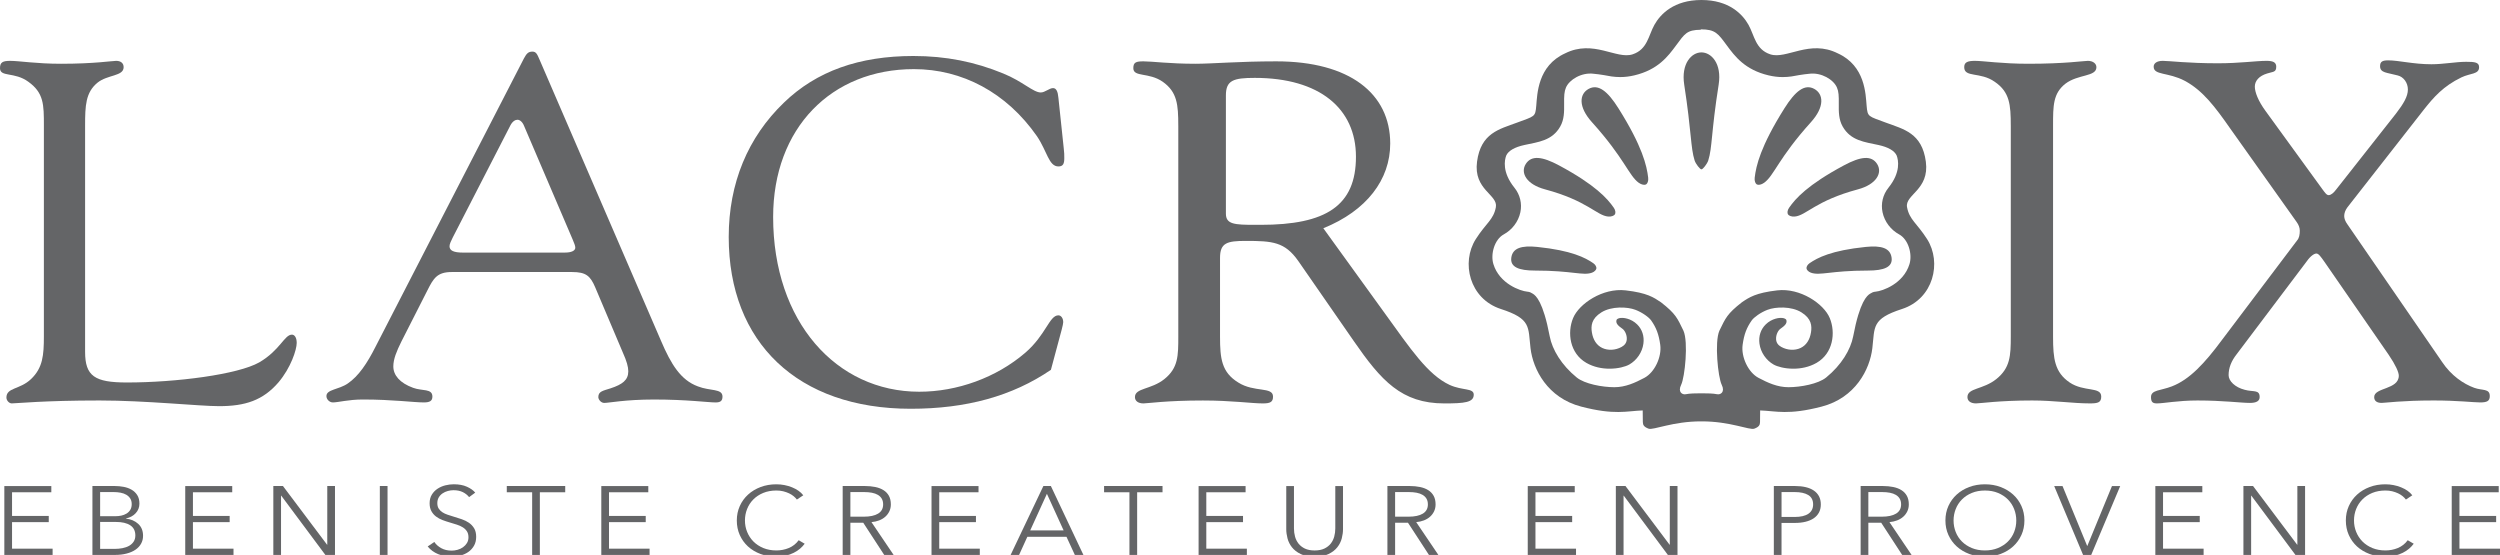 <?xml version="1.0" encoding="utf-8"?>
<!-- Generator: Adobe Illustrator 16.0.0, SVG Export Plug-In . SVG Version: 6.00 Build 0)  -->
<!DOCTYPE svg PUBLIC "-//W3C//DTD SVG 1.1//EN" "http://www.w3.org/Graphics/SVG/1.1/DTD/svg11.dtd">
<svg version="1.1" id="Calque_1" xmlns="http://www.w3.org/2000/svg" xmlns:xlink="http://www.w3.org/1999/xlink" x="0px" y="0px"
	 width="334.838px" height="74.324px" viewBox="0 0 334.838 74.324" enable-background="new 0 0 334.838 74.324"
	 xml:space="preserve">
<polygon fill="#646567" points="1.613,73.49 7.047,73.49 7.047,74.324 0.58,74.324 0.58,65.097 6.874,65.097 6.874,65.932 
	1.613,65.932 1.613,69.099 6.53,69.099 6.53,69.933 1.613,69.933 "/>
<g>
	<path fill="#646567" d="M13.411,73.516h1.921c0.373,0,0.729-0.032,1.068-0.097c0.339-0.067,0.636-0.169,0.89-0.313
		c0.253-0.143,0.456-0.33,0.609-0.56c0.153-0.23,0.229-0.507,0.229-0.829c0-0.609-0.227-1.061-0.681-1.361s-1.097-0.449-1.928-0.449
		h-2.108V73.516z M13.411,69.138h2.079c0.248,0,0.5-0.027,0.753-0.079c0.253-0.053,0.485-0.141,0.695-0.268
		c0.21-0.126,0.38-0.292,0.509-0.501c0.13-0.208,0.194-0.465,0.194-0.77c0-0.296-0.064-0.545-0.194-0.749
		c-0.129-0.205-0.304-0.371-0.523-0.503c-0.22-0.129-0.478-0.223-0.774-0.279c-0.297-0.058-0.612-0.084-0.947-0.084h-1.792V69.138z
		 M12.379,65.096h3.025c0.382,0,0.77,0.038,1.161,0.111c0.392,0.073,0.743,0.2,1.054,0.379c0.311,0.177,0.564,0.419,0.76,0.723
		c0.196,0.305,0.294,0.688,0.294,1.147c0,0.485-0.164,0.91-0.49,1.27c-0.327,0.361-0.764,0.599-1.312,0.711v0.025
		c0.659,0.071,1.204,0.304,1.638,0.699c0.435,0.395,0.651,0.931,0.651,1.607c0,0.385-0.088,0.733-0.265,1.051
		c-0.176,0.316-0.426,0.586-0.751,0.807c-0.324,0.222-0.72,0.395-1.187,0.515c-0.467,0.124-0.992,0.184-1.573,0.184h-3.005V65.096z"
		/>
</g>
<polygon fill="#646567" points="25.841,73.49 31.275,73.49 31.275,74.324 24.81,74.324 24.81,65.097 31.104,65.097 31.104,65.932 
	25.841,65.932 25.841,69.099 30.759,69.099 30.759,69.933 25.841,69.933 "/>
<polygon fill="#646567" points="43.805,72.956 43.833,72.956 43.833,65.096 44.866,65.096 44.866,74.323 43.576,74.323 
	37.669,66.387 37.64,66.387 37.64,74.323 36.608,74.323 36.608,65.096 37.898,65.096 "/>
<rect x="50.873" y="65.096" fill="#646567" width="1.032" height="9.228"/>
<g>
	<path fill="#646567" d="M62.83,66.582c-0.22-0.277-0.501-0.501-0.846-0.671c-0.344-0.169-0.76-0.255-1.247-0.255
		c-0.249,0-0.502,0.034-0.76,0.105c-0.258,0.069-0.492,0.176-0.702,0.319s-0.38,0.322-0.51,0.54
		c-0.128,0.218-0.192,0.475-0.192,0.77s0.061,0.538,0.185,0.729s0.288,0.354,0.493,0.49c0.205,0.134,0.439,0.244,0.701,0.33
		c0.262,0.088,0.536,0.176,0.822,0.262c0.353,0.103,0.707,0.217,1.065,0.339c0.358,0.122,0.679,0.28,0.965,0.476
		c0.286,0.195,0.519,0.443,0.701,0.742c0.18,0.3,0.271,0.679,0.271,1.141c0,0.463-0.097,0.858-0.29,1.192
		c-0.192,0.335-0.443,0.611-0.752,0.829c-0.309,0.216-0.661,0.376-1.058,0.482c-0.396,0.104-0.796,0.156-1.197,0.156
		c-0.306,0-0.612-0.029-0.918-0.086c-0.306-0.056-0.597-0.142-0.874-0.254c-0.278-0.112-0.535-0.256-0.774-0.43
		c-0.239-0.175-0.45-0.374-0.631-0.601l0.889-0.598c0.22,0.33,0.528,0.605,0.924,0.827c0.397,0.22,0.863,0.331,1.398,0.331
		c0.258,0,0.521-0.036,0.789-0.111c0.268-0.073,0.509-0.187,0.724-0.338c0.215-0.152,0.392-0.339,0.53-0.56
		c0.139-0.223,0.208-0.481,0.208-0.776c0-0.321-0.069-0.589-0.208-0.801c-0.138-0.213-0.322-0.392-0.552-0.535
		c-0.229-0.143-0.492-0.263-0.788-0.357c-0.297-0.096-0.607-0.191-0.932-0.286c-0.335-0.097-0.665-0.205-0.989-0.328
		c-0.326-0.12-0.617-0.279-0.875-0.474c-0.258-0.197-0.466-0.438-0.623-0.725c-0.158-0.288-0.237-0.64-0.237-1.055
		c0-0.443,0.098-0.826,0.294-1.147c0.196-0.322,0.452-0.587,0.767-0.796c0.315-0.208,0.664-0.36,1.046-0.456
		c0.383-0.096,0.76-0.142,1.133-0.142c0.688,0,1.276,0.109,1.763,0.332c0.488,0.22,0.855,0.482,1.105,0.788L62.83,66.582z"/>
</g>
<polygon fill="#646567" points="72.306,74.324 71.274,74.324 71.274,65.931 67.876,65.931 67.876,65.096 75.703,65.096 
	75.703,65.931 72.306,65.931 "/>
<polygon fill="#646567" points="81.567,73.49 87.001,73.49 87.001,74.324 80.536,74.324 80.536,65.097 86.83,65.097 86.83,65.932 
	81.567,65.932 81.567,69.099 86.486,69.099 86.486,69.933 81.567,69.933 "/>
<g>
	<path fill="#646567" d="M107.775,72.824c-0.172,0.235-0.38,0.458-0.624,0.666c-0.244,0.208-0.526,0.392-0.846,0.552
		c-0.32,0.16-0.673,0.284-1.06,0.376c-0.388,0.095-0.81,0.142-1.269,0.142c-0.765,0-1.472-0.123-2.122-0.365
		c-0.65-0.244-1.209-0.58-1.678-1.01c-0.468-0.431-0.833-0.942-1.097-1.532c-0.262-0.59-0.394-1.239-0.394-1.942
		c0-0.704,0.134-1.351,0.402-1.942c0.267-0.59,0.638-1.101,1.111-1.531c0.473-0.43,1.032-0.767,1.677-1.009
		c0.646-0.244,1.345-0.364,2.101-0.364c0.372,0,0.738,0.035,1.097,0.105c0.358,0.07,0.695,0.169,1.01,0.298
		c0.316,0.127,0.602,0.281,0.86,0.46c0.258,0.179,0.473,0.382,0.645,0.608l-0.859,0.573c-0.106-0.147-0.247-0.295-0.424-0.443
		c-0.177-0.148-0.384-0.278-0.623-0.392c-0.239-0.111-0.5-0.203-0.782-0.274c-0.281-0.068-0.585-0.103-0.91-0.103
		c-0.66,0-1.25,0.109-1.771,0.325c-0.521,0.217-0.963,0.509-1.326,0.877c-0.363,0.369-0.64,0.793-0.831,1.278
		c-0.192,0.486-0.287,0.997-0.287,1.533c0,0.537,0.098,1.049,0.294,1.533c0.195,0.485,0.475,0.911,0.838,1.281
		c0.364,0.366,0.806,0.659,1.327,0.877c0.52,0.215,1.105,0.323,1.756,0.323c0.583,0,1.138-0.11,1.663-0.326
		c0.526-0.217,0.965-0.563,1.319-1.042L107.775,72.824z"/>
	<path fill="#646567" d="M113.896,69.202h1.792c0.832,0,1.472-0.138,1.921-0.411c0.45-0.274,0.674-0.684,0.674-1.232
		c0-0.303-0.062-0.56-0.186-0.769c-0.124-0.208-0.297-0.377-0.516-0.507c-0.221-0.132-0.487-0.227-0.803-0.289
		c-0.316-0.059-0.665-0.089-1.047-0.089h-1.835V69.202z M113.896,74.324h-1.032v-9.229h2.982c0.497,0,0.958,0.044,1.384,0.132
		c0.425,0.087,0.793,0.227,1.104,0.424c0.31,0.194,0.552,0.448,0.724,0.762c0.172,0.312,0.258,0.694,0.258,1.146
		c0,0.339-0.068,0.647-0.201,0.927c-0.134,0.278-0.316,0.52-0.545,0.723c-0.229,0.205-0.502,0.368-0.817,0.49
		c-0.315,0.121-0.659,0.2-1.033,0.233l2.968,4.393h-1.261l-2.81-4.315h-1.721V74.324z"/>
</g>
<polygon fill="#646567" points="125.796,73.49 131.23,73.49 131.23,74.324 124.764,74.324 124.764,65.097 131.058,65.097 
	131.058,65.932 125.796,65.932 125.796,69.099 130.714,69.099 130.714,69.933 125.796,69.933 "/>
<path fill="#646567" d="M137.982,71.04h4.473l-2.237-4.901L137.982,71.04z M136.491,74.324h-1.133l4.387-9.229h1.004l4.358,9.229
	h-1.147l-1.118-2.424h-5.247L136.491,74.324z"/>
<polygon fill="#646567" points="152.304,74.324 151.272,74.324 151.272,65.931 147.875,65.931 147.875,65.096 155.703,65.096 
	155.703,65.931 152.304,65.931 "/>
<polygon fill="#646567" points="161.566,73.49 167,73.49 167,74.324 160.534,74.324 160.534,65.097 166.828,65.097 166.828,65.932 
	161.566,65.932 161.566,69.099 166.484,69.099 166.484,69.933 161.566,69.933 "/>
<g>
	<path fill="#646567" d="M176.074,74.56c-0.764,0-1.391-0.12-1.877-0.36c-0.487-0.237-0.875-0.54-1.161-0.903
		c-0.287-0.366-0.485-0.765-0.595-1.194c-0.11-0.43-0.166-0.837-0.166-1.218v-5.788h1.033v5.682c0,0.375,0.047,0.738,0.143,1.09
		c0.096,0.351,0.25,0.664,0.467,0.938c0.215,0.272,0.499,0.495,0.852,0.666c0.354,0.168,0.789,0.253,1.305,0.253
		c0.517,0,0.953-0.085,1.305-0.253c0.354-0.171,0.639-0.394,0.854-0.666c0.215-0.274,0.371-0.588,0.467-0.938
		c0.095-0.352,0.143-0.715,0.143-1.09v-5.682h1.032v5.788c0,0.381-0.054,0.788-0.165,1.218c-0.109,0.43-0.309,0.828-0.596,1.194
		c-0.285,0.363-0.676,0.666-1.168,0.903C177.454,74.439,176.83,74.56,176.074,74.56"/>
	<path fill="#646567" d="M186.855,69.202h1.793c0.832,0,1.472-0.138,1.921-0.411c0.45-0.274,0.675-0.684,0.675-1.232
		c0-0.303-0.064-0.56-0.188-0.769c-0.125-0.208-0.297-0.377-0.517-0.507c-0.22-0.132-0.487-0.227-0.802-0.289
		c-0.316-0.059-0.664-0.089-1.047-0.089h-1.836V69.202z M186.855,74.324h-1.031v-9.229h2.982c0.496,0,0.957,0.044,1.383,0.132
		c0.425,0.087,0.793,0.227,1.105,0.424c0.309,0.194,0.549,0.448,0.723,0.762c0.173,0.312,0.258,0.694,0.258,1.146
		c0,0.339-0.066,0.647-0.2,0.927c-0.134,0.278-0.315,0.52-0.545,0.723c-0.229,0.205-0.502,0.368-0.817,0.49
		c-0.314,0.121-0.66,0.2-1.033,0.233l2.969,4.393h-1.262l-2.811-4.315h-1.721V74.324z"/>
</g>
<polygon fill="#646567" points="205.652,73.49 211.085,73.49 211.085,74.324 204.619,74.324 204.619,65.097 210.913,65.097 
	210.913,65.932 205.652,65.932 205.652,69.099 210.568,69.099 210.568,69.933 205.652,69.933 "/>
<polygon fill="#646567" points="223.615,72.956 223.644,72.956 223.644,65.096 224.677,65.096 224.677,74.323 223.386,74.323 
	217.479,66.387 217.451,66.387 217.451,74.323 216.418,74.323 216.418,65.096 217.709,65.096 "/>
<g>
	<path fill="#646567" d="M238.611,69.24h1.748c0.812,0,1.43-0.143,1.851-0.43c0.42-0.287,0.631-0.704,0.631-1.252
		c0-0.571-0.218-0.992-0.651-1.256c-0.437-0.265-1.045-0.397-1.83-0.397h-1.748V69.24z M237.58,65.096h2.867
		c0.515,0,0.984,0.051,1.404,0.151c0.422,0.099,0.781,0.252,1.082,0.455c0.301,0.205,0.532,0.461,0.695,0.769
		c0.162,0.31,0.244,0.671,0.244,1.088s-0.083,0.78-0.251,1.089s-0.401,0.565-0.702,0.769c-0.302,0.206-0.665,0.358-1.09,0.463
		c-0.426,0.106-0.896,0.157-1.412,0.157h-1.807v4.288h-1.031V65.096z"/>
	<path fill="#646567" d="M250.238,69.202h1.791c0.832,0,1.472-0.138,1.922-0.411c0.449-0.274,0.674-0.684,0.674-1.232
		c0-0.303-0.062-0.56-0.188-0.769c-0.123-0.208-0.295-0.377-0.516-0.507c-0.219-0.132-0.486-0.227-0.802-0.289
		c-0.315-0.059-0.665-0.089-1.048-0.089h-1.834V69.202z M250.238,74.324h-1.033v-9.229h2.982c0.496,0,0.957,0.044,1.383,0.132
		c0.427,0.087,0.795,0.227,1.104,0.424c0.31,0.194,0.552,0.448,0.724,0.762c0.172,0.312,0.258,0.694,0.258,1.146
		c0,0.339-0.066,0.647-0.2,0.927c-0.134,0.278-0.315,0.52-0.544,0.723c-0.23,0.205-0.502,0.368-0.818,0.49
		c-0.314,0.121-0.658,0.2-1.031,0.233l2.967,4.393h-1.262l-2.81-4.315h-1.72V74.324z"/>
	<path fill="#646567" d="M270.051,69.717c0-0.539-0.096-1.051-0.287-1.535c-0.19-0.486-0.469-0.914-0.831-1.282
		c-0.364-0.368-0.806-0.661-1.326-0.878s-1.106-0.324-1.757-0.324s-1.234,0.107-1.756,0.324s-0.963,0.51-1.326,0.878
		s-0.641,0.796-0.831,1.282c-0.19,0.484-0.287,0.996-0.287,1.535c0,0.538,0.097,1.05,0.287,1.535
		c0.19,0.487,0.468,0.912,0.831,1.275c0.363,0.364,0.805,0.654,1.326,0.872c0.521,0.217,1.105,0.324,1.756,0.324
		s1.236-0.107,1.757-0.324c0.521-0.218,0.962-0.508,1.326-0.872c0.362-0.363,0.641-0.788,0.831-1.275
		C269.955,70.767,270.051,70.255,270.051,69.717 M271.141,69.71c0,0.704-0.135,1.352-0.402,1.942
		c-0.268,0.59-0.637,1.102-1.109,1.531c-0.475,0.432-1.033,0.767-1.679,1.011c-0.644,0.241-1.346,0.365-2.101,0.365
		c-0.754,0-1.454-0.124-2.1-0.365c-0.646-0.244-1.205-0.579-1.679-1.011c-0.472-0.43-0.843-0.941-1.11-1.531
		c-0.267-0.591-0.4-1.238-0.4-1.942s0.134-1.352,0.4-1.942c0.268-0.59,0.639-1.101,1.11-1.53c0.474-0.432,1.033-0.769,1.679-1.011
		c0.646-0.244,1.346-0.363,2.1-0.363c0.755,0,1.457,0.119,2.101,0.363c0.646,0.242,1.204,0.579,1.679,1.011
		c0.473,0.43,0.842,0.94,1.109,1.53C271.006,68.358,271.141,69.006,271.141,69.71"/>
</g>
<polygon fill="#646567" points="279.541,73.111 279.57,73.111 282.869,65.097 283.972,65.097 280.088,74.324 278.998,74.324 
	275.127,65.097 276.244,65.097 "/>
<polygon fill="#646567" points="289.707,73.49 295.141,73.49 295.141,74.324 288.676,74.324 288.676,65.097 294.968,65.097 
	294.968,65.932 289.707,65.932 289.707,69.099 294.623,69.099 294.623,69.933 289.707,69.933 "/>
<polygon fill="#646567" points="307.67,72.956 307.698,72.956 307.698,65.096 308.731,65.096 308.731,74.323 307.441,74.323 
	301.535,66.387 301.506,66.387 301.506,74.323 300.473,74.323 300.473,65.096 301.764,65.096 "/>
<g>
	<path fill="#646567" d="M323.283,72.824c-0.172,0.235-0.38,0.458-0.624,0.666s-0.526,0.392-0.847,0.552
		c-0.318,0.16-0.674,0.284-1.061,0.376c-0.387,0.095-0.809,0.142-1.268,0.142c-0.766,0-1.473-0.123-2.123-0.365
		c-0.648-0.244-1.208-0.58-1.678-1.01c-0.467-0.431-0.832-0.942-1.096-1.532s-0.394-1.239-0.394-1.942
		c0-0.704,0.133-1.351,0.401-1.942c0.268-0.59,0.637-1.101,1.11-1.531c0.474-0.43,1.031-0.767,1.677-1.009
		c0.646-0.244,1.346-0.364,2.102-0.364c0.371,0,0.738,0.035,1.096,0.105c0.359,0.07,0.696,0.169,1.012,0.298
		c0.314,0.127,0.602,0.281,0.86,0.46c0.257,0.179,0.472,0.382,0.644,0.608l-0.858,0.573c-0.106-0.147-0.247-0.295-0.425-0.443
		c-0.176-0.148-0.383-0.278-0.623-0.392c-0.238-0.111-0.5-0.203-0.781-0.274c-0.281-0.068-0.586-0.103-0.909-0.103
		c-0.661,0-1.251,0.109-1.772,0.325c-0.521,0.217-0.963,0.509-1.324,0.877c-0.364,0.369-0.641,0.793-0.833,1.278
		c-0.19,0.486-0.285,0.997-0.285,1.533c0,0.537,0.097,1.049,0.293,1.533c0.194,0.485,0.476,0.911,0.838,1.281
		c0.363,0.366,0.806,0.659,1.327,0.877c0.521,0.215,1.105,0.323,1.757,0.323c0.582,0,1.138-0.11,1.662-0.326
		c0.524-0.217,0.965-0.563,1.319-1.042L323.283,72.824z"/>
</g>
<polygon fill="#646567" points="329.405,73.49 334.838,73.49 334.838,74.324 328.372,74.324 328.372,65.097 334.666,65.097 
	334.666,65.932 329.405,65.932 329.405,69.099 334.322,69.099 334.322,69.933 329.405,69.933 "/>
<g>
	<path fill="#646567" d="M5.878,16.818c0-2.802,0-4.367-2.079-5.865C1.935,9.584,0,10.366,0,9.129c0-0.782,0.358-0.978,1.362-0.978
		c1.219,0,3.512,0.39,6.81,0.39c4.444,0,6.881-0.39,7.384-0.39c0.645,0,1.003,0.325,1.003,0.846c0,1.239-2.15,0.979-3.513,2.086
		c-1.577,1.304-1.648,3.063-1.648,5.735v30.305c0,3.259,1.29,4.105,5.592,4.105c6.594,0,14.866-1.065,17.734-2.694
		c2.795-1.629,3.369-3.714,4.373-3.714c0.358,0,0.644,0.391,0.644,1.107c0,0.913-0.788,3.325-2.436,5.278
		c-2.08,2.412-4.445,3.194-7.958,3.194c-2.652,0-9.849-0.761-16.014-0.761c-7.455,0-11.183,0.392-11.756,0.392
		c-0.358,0-0.716-0.392-0.716-0.782c0-1.368,1.791-1.043,3.297-2.477c1.577-1.499,1.72-3.193,1.72-5.734V16.818z"/>
	<path fill="#646567" d="M75.691,33.828c0.861,0,1.362-0.261,1.362-0.652c0-0.26-0.143-0.587-0.358-1.107l-6.523-15.25
		c-0.215-0.521-0.574-0.781-0.861-0.781c-0.286,0-0.645,0.195-0.931,0.716l-7.742,15.056c-0.215,0.456-0.431,0.846-0.431,1.173
		c0,0.586,0.574,0.847,1.792,0.847H75.691z M70.172,7.825c0.358-0.652,0.573-0.912,1.146-0.912c0.503,0,0.646,0.39,0.932,1.042
		l16.273,37.669c1.362,3.193,2.652,5.279,4.946,6.126c1.649,0.652,3.297,0.26,3.297,1.368c0,0.587-0.286,0.783-0.931,0.783
		c-1.004,0-3.8-0.392-8.245-0.392c-3.87,0-6.021,0.456-6.666,0.456c-0.43,0-0.788-0.456-0.788-0.782
		c0-0.781,0.645-0.847,1.648-1.174c1.578-0.521,2.366-1.106,2.366-2.279c0-0.587-0.215-1.369-0.717-2.478l-3.727-8.798
		c-0.646-1.499-1.219-2.02-3.083-2.02H60.494c-1.935,0-2.437,0.847-3.226,2.41l-3.512,6.908c-0.645,1.304-1.076,2.348-1.076,3.324
		c0,1.173,0.861,2.216,2.653,2.867c1.219,0.457,2.58,0.064,2.58,1.173c0,0.587-0.358,0.783-1.146,0.783
		c-1.362,0-4.158-0.392-8.172-0.392c-1.936,0-3.298,0.392-4.015,0.392c-0.43,0-0.86-0.392-0.86-0.849
		c0-0.911,1.649-0.847,2.868-1.693c1.433-0.979,2.58-2.672,3.727-4.953L70.172,7.825z"/>
	<path fill="#646567" d="M121.973,54.748c-15.125,0-24.372-8.863-24.372-23.005c0-7.234,2.58-13.361,7.383-17.987
		C109.357,9.52,115.092,7.5,122.332,7.5c4.373,0,8.243,0.781,12.042,2.345c2.581,1.043,4.015,2.541,5.019,2.541
		c0.573,0,1.146-0.586,1.648-0.586c0.431,0,0.645,0.456,0.717,1.304l0.717,6.778c0.071,0.521,0.071,0.912,0.071,1.304
		c0,0.717-0.143,1.107-0.788,1.107c-1.29,0-1.505-2.021-2.867-4.04c-4.086-5.867-10.036-8.994-16.488-8.994
		c-11.039,0-18.852,7.887-18.852,19.812c0,14.011,8.458,23.396,19.569,23.396c5.09,0,10.323-1.89,14.193-5.214
		c2.796-2.411,3.226-5.018,4.445-5.018c0.358,0,0.645,0.392,0.645,0.913c0,0.13-0.072,0.521-0.215,1.042l-1.434,5.344
		C135.593,53.053,129.428,54.748,121.973,54.748"/>
	<path fill="#646567" d="M164.191,28.614c0,1.434,1.147,1.499,3.943,1.499h0.717c8.744,0,12.759-2.542,12.759-9.124
		c0-6.452-4.874-10.558-13.548-10.558c-2.868,0-3.871,0.326-3.871,2.346V28.614z M157.813,16.818c0-2.802-0.143-4.496-2.078-5.865
		c-1.864-1.304-3.943-0.587-3.943-1.824c0-0.782,0.358-0.913,1.362-0.913c1.147,0,3.513,0.325,6.953,0.325
		c2.223,0,5.878-0.325,10.824-0.325c9.82,0,15.269,4.302,15.269,11.014c0,4.823-3.153,8.994-8.96,11.34l8.244,11.405
		c3.441,4.757,5.736,8.212,8.675,9.58c1.72,0.782,3.228,0.391,3.228,1.303c0,1.043-1.221,1.174-3.943,1.174
		c-5.737,0-8.462-3.062-12.117-8.342l-7.455-10.753c-1.793-2.542-3.441-2.672-7.025-2.672c-2.509,0-3.442,0.26-3.442,2.28v10.558
		c0,2.933,0.216,4.758,2.438,6.126c2.15,1.369,4.66,0.521,4.66,1.89c0,0.718-0.359,0.913-1.361,0.913
		c-1.506,0-4.158-0.392-8.029-0.392c-4.875,0-7.455,0.392-7.957,0.392c-0.717,0-1.147-0.326-1.147-0.848
		c0-1.238,2.151-0.978,3.943-2.411c1.863-1.499,1.863-3.128,1.863-5.734V16.818z"/>
	<path fill="#646567" d="M269.314,16.818c0-2.802-0.145-4.496-2.152-5.865c-1.934-1.369-4.084-0.521-4.084-1.956
		c0-0.65,0.43-0.846,1.435-0.846c1.146,0,3.584,0.39,7.168,0.39c4.873,0,7.454-0.39,7.956-0.39c0.716,0,1.146,0.39,1.146,0.846
		c0,1.305-2.438,0.913-4.156,2.217c-1.65,1.304-1.65,2.933-1.65,5.604v28.284c0,2.933,0.215,4.758,2.223,6.126
		c1.936,1.303,4.229,0.521,4.229,1.89c0,0.782-0.431,0.913-1.507,0.913c-2.293,0-4.803-0.392-7.74-0.392
		c-4.445,0-6.953,0.392-7.527,0.392c-0.718,0-1.146-0.326-1.146-0.848c0-1.238,2.078-0.978,3.869-2.411
		c1.865-1.499,1.938-3.128,1.938-5.734V16.818z"/>
	<path fill="#646567" d="M307.664,32.199c0.287-0.326,0.359-0.782,0.359-1.304c0-0.392-0.145-0.782-0.43-1.173l-8.891-12.514
		c-2.006-2.868-3.654-5.083-6.092-6.387c-2.223-1.173-4.158-0.716-4.158-1.89c0-0.455,0.431-0.781,1.219-0.781
		c0.859,0,3.369,0.326,7.385,0.326c2.938,0,5.087-0.326,6.521-0.326c0.861,0,1.291,0.194,1.291,0.781
		c0,0.781-0.43,0.651-1.219,0.912c-1.076,0.325-1.648,0.978-1.648,1.761c0,0.717,0.431,1.89,1.434,3.258l7.527,10.362
		c0.43,0.587,0.645,0.912,0.931,0.912c0.287,0,0.646-0.261,1.076-0.848l7.956-10.101c1.004-1.305,1.576-2.281,1.576-3.193
		c0-0.913-0.572-1.695-1.361-1.89c-1.434-0.393-2.365-0.326-2.365-1.239c0-0.587,0.286-0.782,1.075-0.782
		c1.433,0,3.37,0.522,5.806,0.522c1.649,0,3.227-0.327,4.659-0.327c1.147,0,1.722,0.065,1.722,0.718
		c0,0.979-1.147,0.782-2.367,1.368c-2.436,1.174-3.725,2.672-5.018,4.302l-10.25,13.1c-0.287,0.39-0.43,0.781-0.43,1.173
		c0,0.326,0.143,0.717,0.43,1.107l12.688,18.443c1.219,1.825,2.869,2.933,4.303,3.454c1.074,0.392,2.077,0.064,2.077,1.107
		c0,0.652-0.356,0.849-1.288,0.849c-0.861,0-3.012-0.262-6.236-0.262c-4.23,0-6.523,0.326-6.953,0.326
		c-0.646,0-1.006-0.261-1.006-0.782c0-1.304,3.297-0.978,3.297-2.867c0-0.456-0.43-1.435-1.361-2.802l-8.602-12.448
		c-0.502-0.717-0.789-1.108-1.074-1.108c-0.289,0-0.789,0.326-1.291,1.043l-9.391,12.448c-0.716,0.912-1.076,1.825-1.076,2.802
		c0,0.782,0.86,1.629,2.152,1.955c1.146,0.326,2.007-0.064,2.007,0.978c0,0.521-0.43,0.782-1.291,0.782
		c-1.22,0-3.584-0.326-7.026-0.326c-2.65,0-4.516,0.392-5.446,0.392c-0.574,0-0.789-0.196-0.789-0.848
		c0-0.978,1.29-0.847,2.796-1.434c2.365-0.912,4.374-3.062,6.738-6.257L307.664,32.199z"/>
</g>
<g>
	<path fill="#646567" d="M255.748,35.369c-0.812,2.656-3.644,3.613-4.518,3.692c-0.36,0.025-0.531,0.14-0.756,0.274
		c-0.4,0.243-1.383,1.024-2.266,5.704c-0.341,1.788-1.58,3.858-3.621,5.52c-1.057,0.861-3.431,1.301-5.047,1.301
		c-1.478,0-2.764-0.592-4.015-1.253c-1.375-0.725-2.345-2.799-2.127-4.416c0.196-1.437,0.549-2.32,1.218-3.275
		c0.295-0.415,1.172-1.06,2.105-1.419c1.092-0.421,3.205-0.499,4.545,0.333c1.375,0.85,1.422,1.835,1.289,2.686
		c-0.159,1.01-0.641,1.73-1.389,2.089c-0.773,0.367-1.768,0.317-2.593-0.14c-0.435-0.235-0.669-0.58-0.692-1.023
		c-0.039-0.613,0.285-1.197,0.57-1.397c0.582-0.41,0.932-0.724,0.809-1.172c-0.026-0.092-0.123-0.188-0.379-0.259
		c-0.49-0.128-1.58,0.041-2.381,0.831c-0.68,0.663-0.98,1.583-0.846,2.584c0.155,1.15,0.883,2.224,1.898,2.798
		c0.506,0.284,1.494,0.555,2.642,0.555c0.991,0,2.106-0.205,3.112-0.784c2.224-1.284,2.57-4.046,1.766-5.992
		c-0.798-1.934-3.984-4.073-7.033-3.715c-2.888,0.334-3.76,0.935-4.736,1.594c-1.998,1.558-2.188,2.123-3.014,3.807
		c-0.674,1.513-0.187,6.241,0.309,7.244c0.484,0.989-0.162,1.373-0.655,1.26c-0.419-0.096-1.353-0.125-1.927-0.117v0.005
		c-0.032-0.001-0.092-0.001-0.133-0.002c-0.041,0.001-0.101,0.001-0.135,0.002v-0.005c-0.572-0.008-1.509,0.021-1.928,0.117
		c-0.49,0.113-1.141-0.271-0.654-1.26c0.494-1.003,0.981-5.731,0.307-7.244c-0.822-1.684-1.012-2.249-3.012-3.807
		c-0.978-0.659-1.85-1.26-4.734-1.594c-3.051-0.358-6.237,1.781-7.036,3.715c-0.804,1.946-0.457,4.708,1.769,5.992
		c1.004,0.579,2.118,0.784,3.112,0.784c1.146,0,2.136-0.271,2.64-0.555c1.014-0.574,1.744-1.647,1.897-2.798
		c0.135-1.001-0.165-1.921-0.843-2.584c-0.803-0.79-1.891-0.959-2.385-0.831c-0.254,0.07-0.352,0.167-0.375,0.259
		c-0.123,0.448,0.227,0.762,0.809,1.172c0.281,0.2,0.607,0.784,0.568,1.397c-0.024,0.443-0.26,0.788-0.692,1.023
		c-0.826,0.457-1.819,0.507-2.591,0.14c-0.75-0.358-1.232-1.079-1.391-2.089c-0.134-0.851-0.088-1.836,1.287-2.686
		c1.34-0.832,3.457-0.754,4.549-0.333c0.934,0.359,1.808,1.004,2.103,1.419c0.672,0.955,1.021,1.839,1.218,3.275
		c0.217,1.617-0.752,3.691-2.127,4.416c-1.248,0.661-2.537,1.253-4.016,1.253c-1.615,0-3.986-0.439-5.045-1.301
		c-2.041-1.661-3.281-3.731-3.619-5.52c-0.885-4.68-1.865-5.461-2.268-5.704c-0.223-0.135-0.394-0.249-0.754-0.274
		c-0.877-0.079-3.709-1.036-4.521-3.692c-0.405-1.33,0.145-3.297,1.387-3.975c1.113-0.605,1.952-1.688,2.225-2.957
		c0.248-1.16-0.039-2.361-0.793-3.295c-1.675-2.085-1.326-3.71-1.099-4.311c0.293-0.646,1.144-1.128,2.431-1.409
		c1.879-0.411,3.721-0.569,4.805-2.482c0.537-0.945,0.529-1.987,0.518-2.997c-0.014-1.107,0.02-1.689,0.244-2.211
		c0.447-1.068,2.095-2.062,3.706-1.853c0.44,0.055,0.854,0.081,1.378,0.181c0.619,0.123,1.32,0.262,2.179,0.262
		c0.628,0,1.248-0.073,1.896-0.228c3.178-0.75,4.518-2.558,5.592-4.012c1.156-1.561,1.432-2.08,3.309-2.097V3.93
		c1.967,0,2.314,0.566,3.489,2.153c1.074,1.454,2.415,3.262,5.593,4.012c0.649,0.154,1.266,0.228,1.895,0.228
		c0.859,0,1.56-0.139,2.18-0.262c0.521-0.1,0.936-0.126,1.377-0.181c1.611-0.209,3.26,0.784,3.706,1.853
		c0.228,0.521,0.259,1.104,0.244,2.211c-0.011,1.01-0.017,2.052,0.517,2.997c1.086,1.913,2.93,2.071,4.805,2.482
		c1.291,0.281,2.14,0.764,2.432,1.409c0.227,0.601,0.577,2.226-1.1,4.311c-0.752,0.934-1.039,2.135-0.791,3.295
		c0.271,1.269,1.111,2.352,2.224,2.957C255.604,32.072,256.154,34.039,255.748,35.369 M258.104,32.023
		c-1.367-2.146-2.374-2.589-2.684-4.273c-0.311-1.69,3.021-2.307,2.519-6.093c-0.509-3.854-2.981-4.351-5.353-5.232
		c-2.377-0.887-2.449-0.739-2.58-2.265c-0.135-1.529-0.168-5.344-3.865-7.016c-3.778-1.899-6.879,0.851-9.043,0.13
		c-1.985-0.658-2.109-2.513-2.914-3.953C233.372,1.877,231.563,0,227.885,0c-3.682,0-5.489,1.877-6.299,3.321
		c-0.805,1.44-0.929,3.295-2.916,3.953c-2.166,0.721-5.265-2.029-9.043-0.13c-3.695,1.672-3.729,5.486-3.867,7.016
		c-0.129,1.525-0.203,1.378-2.58,2.265c-2.368,0.882-4.842,1.379-5.352,5.232c-0.501,3.786,2.829,4.402,2.521,6.093
		c-0.309,1.685-1.319,2.127-2.687,4.273c-1.991,3.123-0.866,7.99,3.351,9.361c4.1,1.326,3.642,2.394,3.978,5.252
		c0.336,2.839,2.269,6.648,6.789,7.823c4.499,1.168,6.067,0.587,8.237,0.512c0.009,0.736,0.014,1.162,0.017,1.552
		c0.009,0.391,0.136,0.656,0.774,0.892c0.634,0.228,3.257-0.995,7.076-0.979c3.819-0.016,6.439,1.207,7.074,0.979
		c0.639-0.235,0.768-0.501,0.773-0.892c0.006-0.39,0.011-0.815,0.016-1.552c2.174,0.075,3.741,0.656,8.238-0.512
		c4.523-1.175,6.453-4.984,6.789-7.823c0.336-2.858-0.122-3.926,3.977-5.252C258.969,40.014,260.096,35.146,258.104,32.023"/>
	<path fill="#646567" d="M227.882,7.017c-1.313,0-2.745,1.482-2.305,4.327c0.979,6.332,0.845,8.425,1.391,10.146
		c0.142,0.449,0.716,1.193,0.914,1.193c0.199,0,0.771-0.744,0.915-1.193c0.547-1.722,0.383-3.791,1.391-10.146
		C230.639,8.501,229.197,7.017,227.882,7.017"/>
	<path fill="#646567" d="M216.776,14.521c-1.466-2.334-2.716-3.308-3.993-2.62c-1.271,0.688-1.418,2.408,0.436,4.466
		c4.361,4.834,4.922,7.148,6.272,8.119c0.375,0.269,0.776,0.323,0.968,0.221c0.191-0.104,0.346-0.46,0.291-0.901
		C220.566,22.205,219.98,19.618,216.776,14.521"/>
	<path fill="#646567" d="M208.801,22.148c-2.229-1.193-3.689-1.381-4.445-0.187c-0.756,1.192,0.096,2.733,2.564,3.396
		c5.703,1.528,6.936,3.514,8.476,3.647c0.429,0.035,0.787-0.117,0.899-0.296c0.113-0.18,0.086-0.547-0.152-0.886
		C215.293,26.601,213.679,24.762,208.801,22.148"/>
	<path fill="#646567" d="M205.887,33.071c-2.105-0.215-3.287,0.15-3.469,1.429c-0.184,1.279,1.03,1.738,3.152,1.738
		c5.027,0,6.428,0.723,7.653,0.284c0.341-0.121,0.563-0.378,0.589-0.571c0.029-0.19-0.114-0.493-0.408-0.695
		C212.346,34.523,210.498,33.544,205.887,33.071"/>
	<path fill="#646567" d="M242.982,11.9c-1.275-0.687-2.526,0.286-3.992,2.62c-3.204,5.098-3.79,7.686-3.975,9.284
		c-0.054,0.441,0.101,0.798,0.293,0.902c0.19,0.102,0.592,0.048,0.967-0.223c1.351-0.97,1.91-3.284,6.273-8.119
		C244.402,14.309,244.254,12.589,242.982,11.9"/>
	<path fill="#646567" d="M251.412,21.962c-0.758-1.194-2.218-1.007-4.447,0.188c-4.877,2.612-6.491,4.45-7.342,5.675
		c-0.238,0.338-0.265,0.706-0.15,0.885c0.111,0.179,0.469,0.33,0.898,0.295c1.541-0.134,2.773-2.118,8.476-3.646
		C251.315,24.696,252.166,23.154,251.412,21.962"/>
	<path fill="#646567" d="M253.35,34.5c-0.183-1.278-1.363-1.643-3.47-1.428c-4.61,0.471-6.458,1.452-7.519,2.183
		c-0.293,0.202-0.437,0.505-0.406,0.697c0.023,0.193,0.248,0.449,0.589,0.57c1.225,0.438,2.625-0.284,7.651-0.284
		C252.318,36.238,253.533,35.779,253.35,34.5"/>
</g>
</svg>
